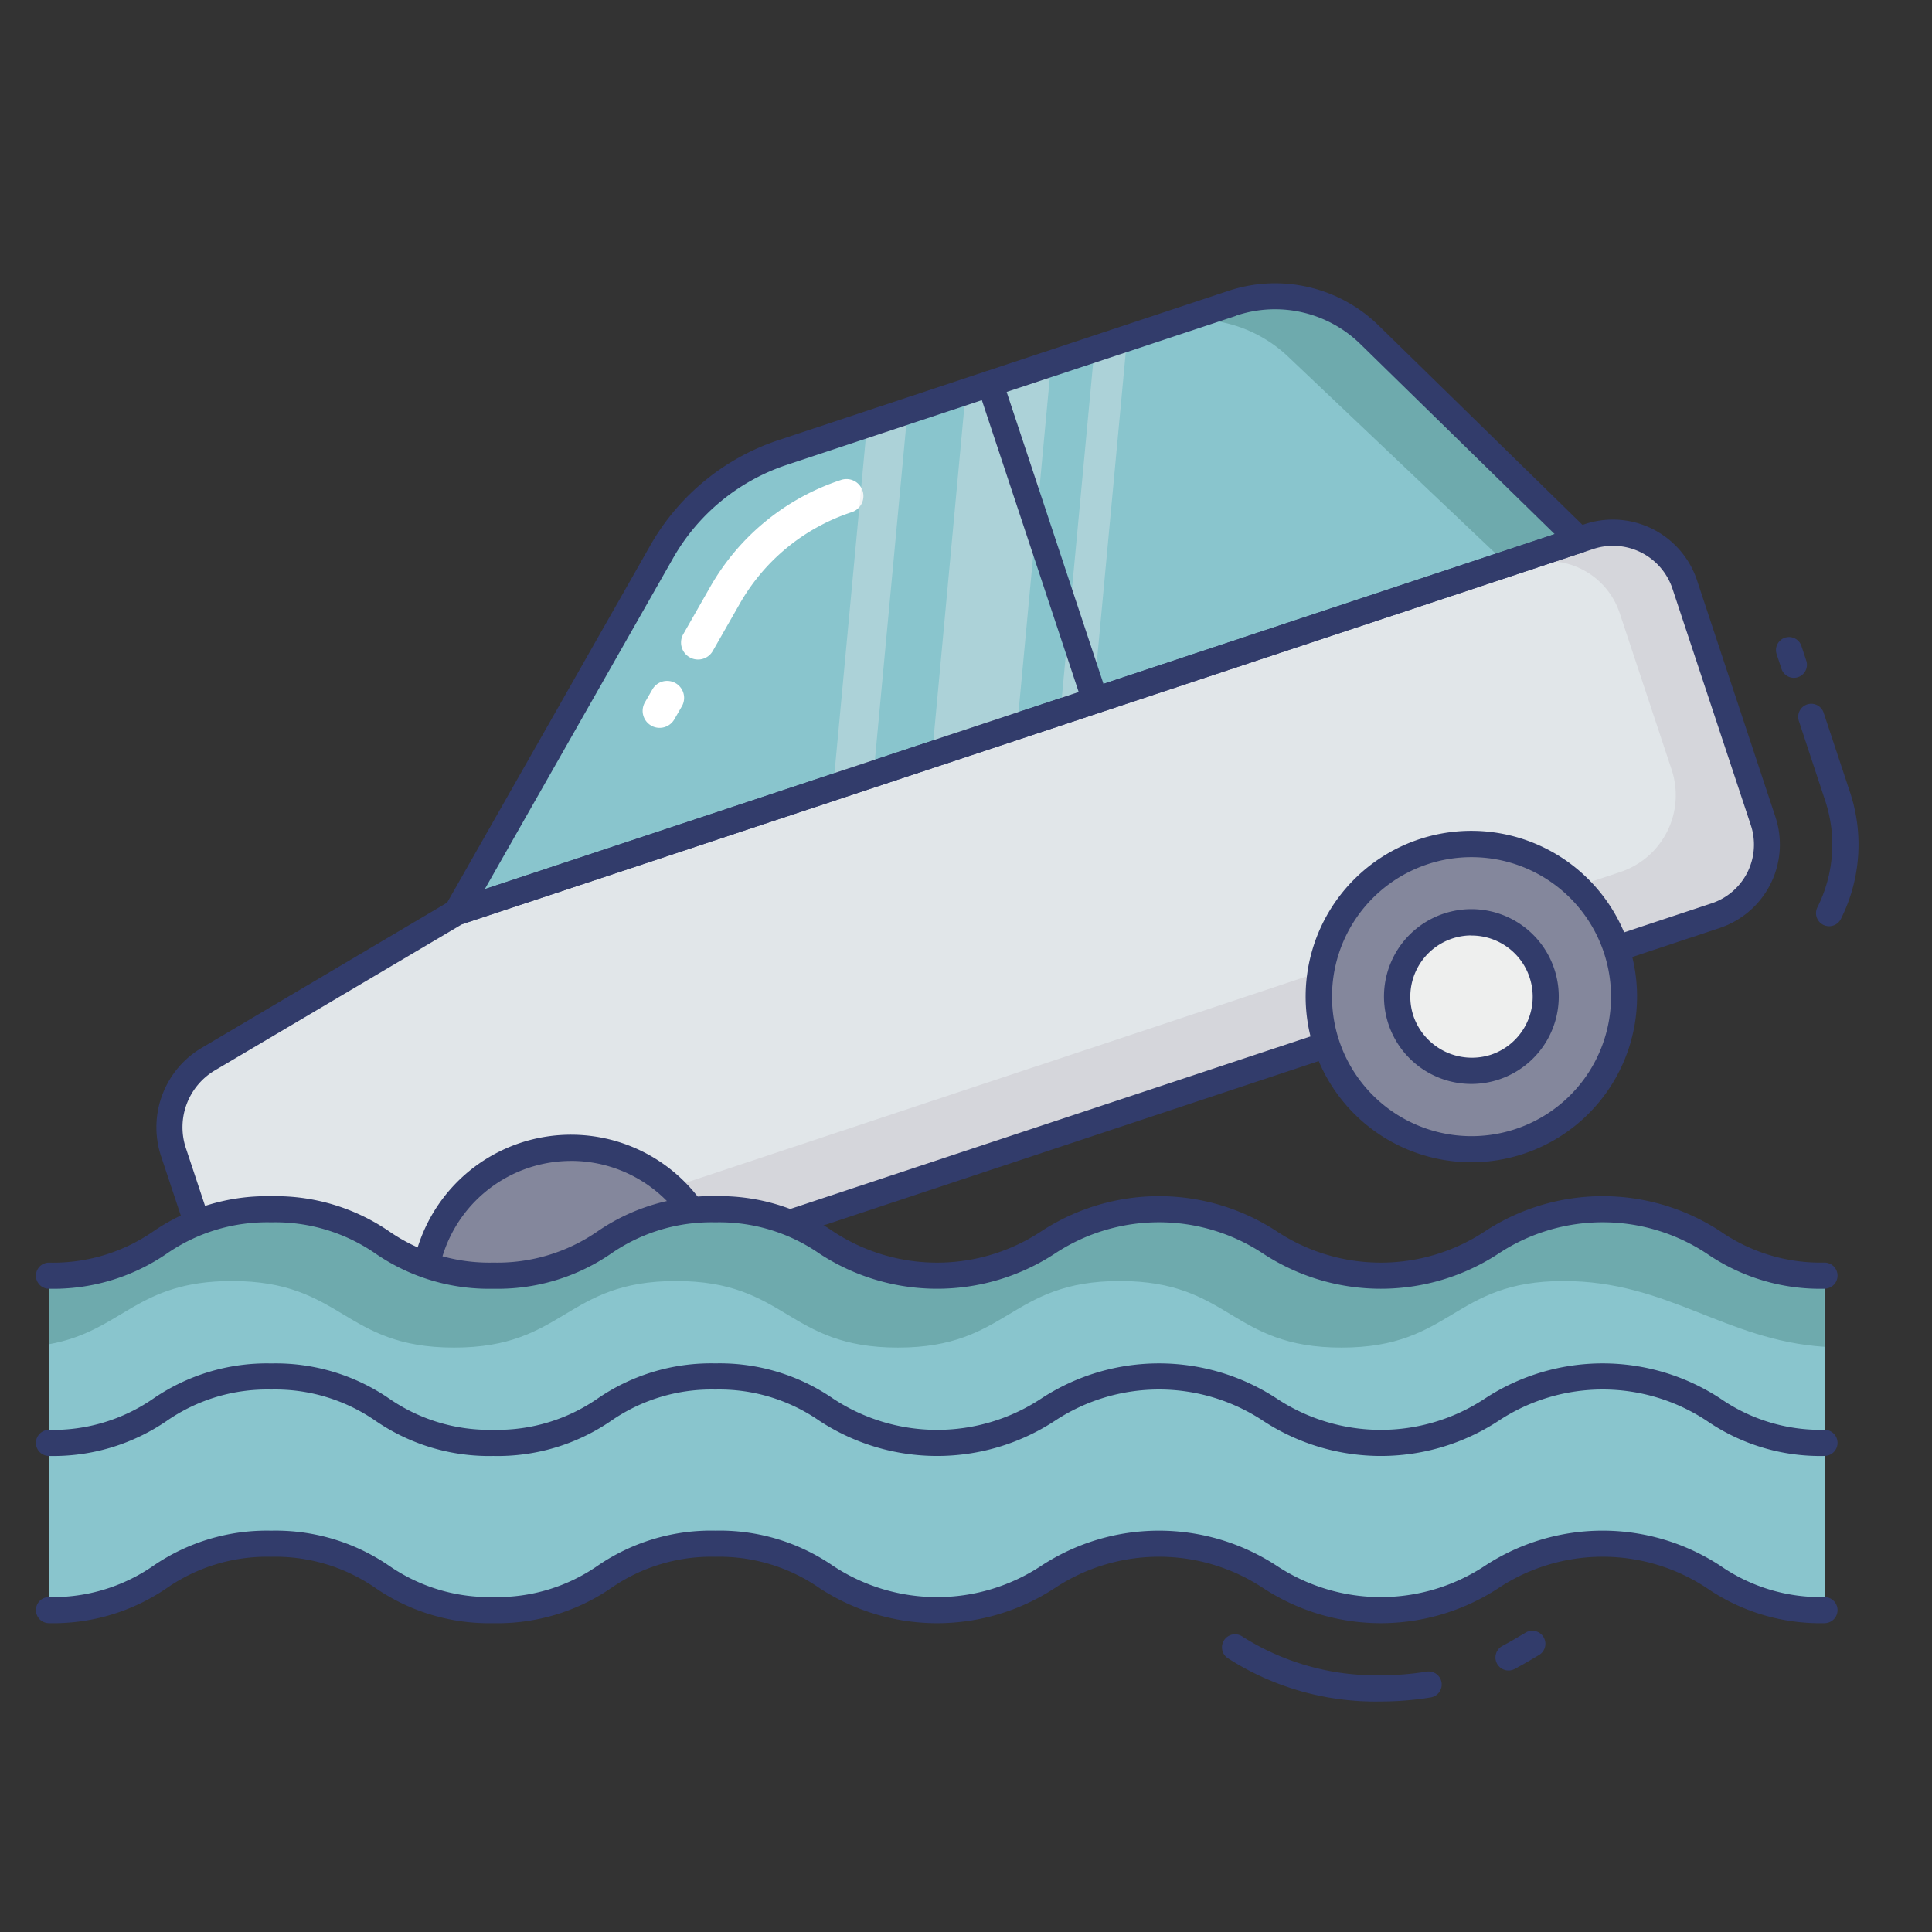 <?xml version="1.0" encoding="UTF-8" standalone="no"?><!-- icon666.com - MILLIONS OF FREE VECTOR ICONS --><svg width="1024" height="1024" id="line_color" viewBox="0 0 74 74" xmlns="http://www.w3.org/2000/svg" data-name="line color"><rect x="0" y="0" width="74" height="74" fill="#333333" stroke="none"/><path d="m15.852 51.615-3.2 1.063a3 3 0 0 1 -3.8-1.907l-2.21-6.662a3.015 3.015 0 0 1 1.364-3.559l9.487-5.612 43.382-14.394a2.9 2.9 0 0 1 3.653 1.84l3 9.053a2.871 2.871 0 0 1 -1.816 3.634z" fill="#e1e6e9"/><path d="m65.892 34.986a.71.71 0 0 1 -.18.08l-49.86 16.55-3.2 1.06a3 3 0 0 1 -3.8-1.9l-.5-1.5a2.991 2.991 0 0 0 3.23.9l3.2-1.06s36.536-12.133 47.281-15.716a3.1 3.1 0 0 0 1.962-3.927l-1.993-6.008a2.908 2.908 0 0 0 -3.4-1.9v-.28l2.24-.74a2.908 2.908 0 0 1 3.66 1.84l3 9.05a2.841 2.841 0 0 1 -1.64 3.551z" fill="#d5d6db"/><path d="m60.472 20.656-18.6 6.19h-.01l-1.24.39h-.01l-1.65.56-3.262 1.104-2.24.72-1.55.54-14.44 4.76 7.87-13.81a8.461 8.461 0 0 1 4.63-3.8l3.24-1.07 1.55-.51 2.22-.75 3.28-1.07 1.65-.56h.01l1.24-.42h.01l4.03-1.33a5.216 5.216 0 0 1 5.26 1.21z" fill="#89c5cd"/><path d="m52.463 12.832a5.19 5.19 0 0 0 -5.263-1.215l-1.948.646a5.183 5.183 0 0 1 4.133 1.443l8.32 7.893 2.779-.922z" fill="#6eaaad"/><circle cx="21.874" cy="49.616" fill="#84879c" r="5.648"/><path d="m21.878 55.766a6.152 6.152 0 1 1 1.932-.314 6.161 6.161 0 0 1 -1.932.314zm-.008-11.3a5.151 5.151 0 0 0 -4.883 6.77 5.149 5.149 0 1 0 4.883-6.771z" fill="#323c6b"/><path d="m11.7 53.333a3.51 3.51 0 0 1 -3.322-2.405l-2.215-6.661a3.535 3.535 0 0 1 1.593-4.15l9.482-5.61a.535.535 0 0 1 .1-.044l43.38-14.394a3.4 3.4 0 0 1 4.282 2.158l3 9.053a3.371 3.371 0 0 1 -2.133 4.265l-49.858 16.545-3.2 1.062a3.515 3.515 0 0 1 -1.109.181zm6-17.933-9.439 5.58a2.531 2.531 0 0 0 -1.149 2.972l2.211 6.661a2.5 2.5 0 0 0 3.168 1.59l53.068-17.603a2.37 2.37 0 0 0 1.5-3l-3-9.053a2.4 2.4 0 0 0 -3.022-1.523z" fill="#323c6b"/><path d="m25.264 27.878a.642.642 0 0 1 -.32-.085.651.651 0 0 1 -.245-.886l.3-.52a.651.651 0 0 1 1.131.643l-.3.52a.651.651 0 0 1 -.566.328z" fill="#fff"/><path d="m26.734 25.261a.65.65 0 0 1 -.563-.972l1.026-1.8a9 9 0 0 1 5-4.1.65.65 0 1 1 .41 1.233 7.7 7.7 0 0 0 -4.277 3.509l-1.027 1.8a.648.648 0 0 1 -.569.33z" fill="#fff"/><circle cx="56.362" cy="38.174" fill="#84879c" r="5.843"/><path d="m56.366 44.517a6.347 6.347 0 1 1 1.992-.324 6.354 6.354 0 0 1 -1.992.324zm-.009-11.686a5.342 5.342 0 0 0 -5.066 7.024 5.343 5.343 0 1 0 5.066-7.024z" fill="#323c6b"/><path d="m56.36 41.017a2.849 2.849 0 1 1 .9-.146 2.839 2.839 0 0 1 -.9.146z" fill="#eeefee"/><path d="m56.36 41.517a3.347 3.347 0 1 1 1.053-.171 3.339 3.339 0 0 1 -1.053.171zm0-5.688a2.346 2.346 0 0 0 -2.223 3.083 2.369 2.369 0 0 0 2.963 1.488 2.343 2.343 0 0 0 -.737-4.567z" fill="#323c6b"/><path d="m1.877 48.862c4.254 0 4.254-2.545 8.507-2.545s4.254 2.545 8.508 2.545 4.251-2.545 8.5-2.545 4.247 2.545 8.494 2.545 4.25-2.545 8.5-2.545 4.248 2.545 8.5 2.545 4.248-2.545 8.5-2.545 4.249 2.545 8.5 2.545v12.809c-4.248 0-4.248-2.545-8.5-2.545s-4.248 2.545-8.5 2.545-4.249-2.545-8.5-2.545-4.249 2.545-8.5 2.545-4.247-2.545-8.494-2.545-4.251 2.545-8.5 2.545-4.254-2.545-8.508-2.545-4.253 2.545-8.507 2.545z" fill="#89c5cd"/><path d="m69.882 48.866v2.72c-3.81-.25-5.99-2.52-10-2.52-4.25 0-4.25 2.55-8.5 2.55s-4.25-2.55-8.49-2.55-4.25 2.55-8.5 2.55-4.25-2.55-8.5-2.55-4.25 2.55-8.5 2.55-4.25-2.55-8.51-2.55c-3.68 0-4.18 1.91-7 2.42v-2.62c4.25 0 4.25-2.55 8.5-2.55s4.26 2.55 8.51 2.55 4.25-2.55 8.5-2.55 4.25 2.55 8.5 2.55 4.25-2.55 8.5-2.55 4.24 2.55 8.49 2.55 4.25-2.55 8.5-2.55 4.25 2.55 8.5 2.55z" fill="#6eaaad"/><g fill="#323c6b"><path d="m69.877 62.171a7.667 7.667 0 0 1 -4.5-1.343 7.231 7.231 0 0 0 -7.983 0 8.225 8.225 0 0 1 -9.01 0 7.232 7.232 0 0 0 -7.984 0 8.224 8.224 0 0 1 -9.011 0 6.728 6.728 0 0 0 -3.99-1.2 6.736 6.736 0 0 0 -3.995 1.2 7.672 7.672 0 0 1 -4.507 1.343 7.678 7.678 0 0 1 -4.51-1.343 6.738 6.738 0 0 0 -4-1.2 6.738 6.738 0 0 0 -4 1.2 7.686 7.686 0 0 1 -4.511 1.343.5.5 0 0 1 0-1 6.745 6.745 0 0 0 4-1.2 7.686 7.686 0 0 1 4.511-1.343 7.676 7.676 0 0 1 4.513 1.342 6.749 6.749 0 0 0 4 1.2 6.739 6.739 0 0 0 3.994-1.2 7.673 7.673 0 0 1 4.508-1.343 7.653 7.653 0 0 1 4.5 1.344 7.232 7.232 0 0 0 7.984 0 8.228 8.228 0 0 1 9.012 0 7.232 7.232 0 0 0 7.982 0 8.224 8.224 0 0 1 9.011 0 6.739 6.739 0 0 0 3.991 1.2.5.5 0 0 1 0 1z"/><path d="m69.877 49.362a7.657 7.657 0 0 1 -4.5-1.344 7.228 7.228 0 0 0 -7.983 0 8.222 8.222 0 0 1 -9.01 0 7.23 7.23 0 0 0 -7.984 0 8.224 8.224 0 0 1 -9.011 0 6.728 6.728 0 0 0 -3.99-1.2 6.743 6.743 0 0 0 -3.995 1.2 7.664 7.664 0 0 1 -4.507 1.344 7.67 7.67 0 0 1 -4.51-1.344 6.745 6.745 0 0 0 -4-1.2 6.747 6.747 0 0 0 -4 1.2 7.678 7.678 0 0 1 -4.511 1.344.5.5 0 0 1 0-1 6.747 6.747 0 0 0 4-1.2 7.686 7.686 0 0 1 4.511-1.344 7.683 7.683 0 0 1 4.513 1.342 6.742 6.742 0 0 0 4 1.2 6.739 6.739 0 0 0 3.994-1.2 7.673 7.673 0 0 1 4.508-1.344 7.66 7.66 0 0 1 4.5 1.344 7.23 7.23 0 0 0 7.984 0 8.226 8.226 0 0 1 9.012 0 7.227 7.227 0 0 0 7.982 0 8.224 8.224 0 0 1 9.011 0 6.732 6.732 0 0 0 3.991 1.2.5.5 0 0 1 0 1z"/><path d="m69.877 55.767a7.665 7.665 0 0 1 -4.5-1.344 7.228 7.228 0 0 0 -7.983 0 8.222 8.222 0 0 1 -9.01 0 7.23 7.23 0 0 0 -7.984 0 8.224 8.224 0 0 1 -9.011 0 6.728 6.728 0 0 0 -3.99-1.2 6.743 6.743 0 0 0 -3.995 1.2 7.672 7.672 0 0 1 -4.507 1.344 7.677 7.677 0 0 1 -4.51-1.344 6.745 6.745 0 0 0 -4-1.2 6.747 6.747 0 0 0 -4 1.2 7.686 7.686 0 0 1 -4.511 1.344.5.5 0 0 1 0-1 6.747 6.747 0 0 0 4-1.2 7.678 7.678 0 0 1 4.511-1.344 7.676 7.676 0 0 1 4.513 1.342 6.742 6.742 0 0 0 4 1.2 6.739 6.739 0 0 0 3.994-1.2 7.665 7.665 0 0 1 4.508-1.344 7.653 7.653 0 0 1 4.5 1.344 7.23 7.23 0 0 0 7.984 0 8.226 8.226 0 0 1 9.012 0 7.227 7.227 0 0 0 7.982 0 8.224 8.224 0 0 1 9.011 0 6.732 6.732 0 0 0 3.991 1.2.5.5 0 0 1 0 1z"/><path d="m68.71 25.962a.5.5 0 0 1 -.475-.343l-.179-.544a.5.5 0 1 1 .949-.313l.18.544a.5.5 0 0 1 -.318.631.481.481 0 0 1 -.157.025z"/><path d="m70.059 35.476a.5.5 0 0 1 -.448-.724 5.344 5.344 0 0 0 .293-4.1l-1.004-3.039a.5.5 0 1 1 .95-.314l1.007 3.036a6.341 6.341 0 0 1 -.348 4.865.5.5 0 0 1 -.45.276z"/><path d="m57.778 63.984a.5.5 0 0 1 -.234-.941c.32-.17.608-.342.874-.5a.5.5 0 1 1 .512.858c-.278.166-.581.347-.917.525a.5.5 0 0 1 -.235.058z"/><path d="m52.884 65.171a10.457 10.457 0 0 1 -5.836-1.645.5.5 0 1 1 .512-.859 9.545 9.545 0 0 0 5.324 1.5 10.863 10.863 0 0 0 1.756-.14.5.5 0 0 1 .16.988 11.926 11.926 0 0 1 -1.916.156z"/></g><g opacity=".4"><path d="m34.762 15.736-1.3 13.89-1.55.53 1.3-13.91z" fill="#e1e6e9"/></g><g opacity=".4"><path d="m43.172 12.926-1.3 13.92h-.01l-1.24.39 1.3-13.89 1.24-.42z" fill="#e1e6e9"/></g><g opacity=".4"><path d="m40.262 13.906-1.3 13.9-3.26 1.09 1.29-13.91z" fill="#e1e6e9"/></g><g fill="#323c6b"><path d="m41.949 27.328a.5.5 0 0 1 -.474-.343l-4.025-12.132a.5.5 0 0 1 .949-.315l4.025 12.132a.5.5 0 0 1 -.475.658z"/><path d="m17.49 35.443a.5.5 0 0 1 -.434-.747l7.853-13.808a8.859 8.859 0 0 1 4.916-4.032l17.22-5.713a5.668 5.668 0 0 1 5.768 1.332l8.022 7.845a.5.5 0 0 1 -.192.832l-43 14.265a.47.47 0 0 1 -.153.026zm29.869-23.351-17.219 5.713a7.856 7.856 0 0 0 -4.362 3.578l-7.21 12.675 40.981-13.6-7.436-7.272a4.673 4.673 0 0 0 -4.754-1.1z"/></g></svg>
